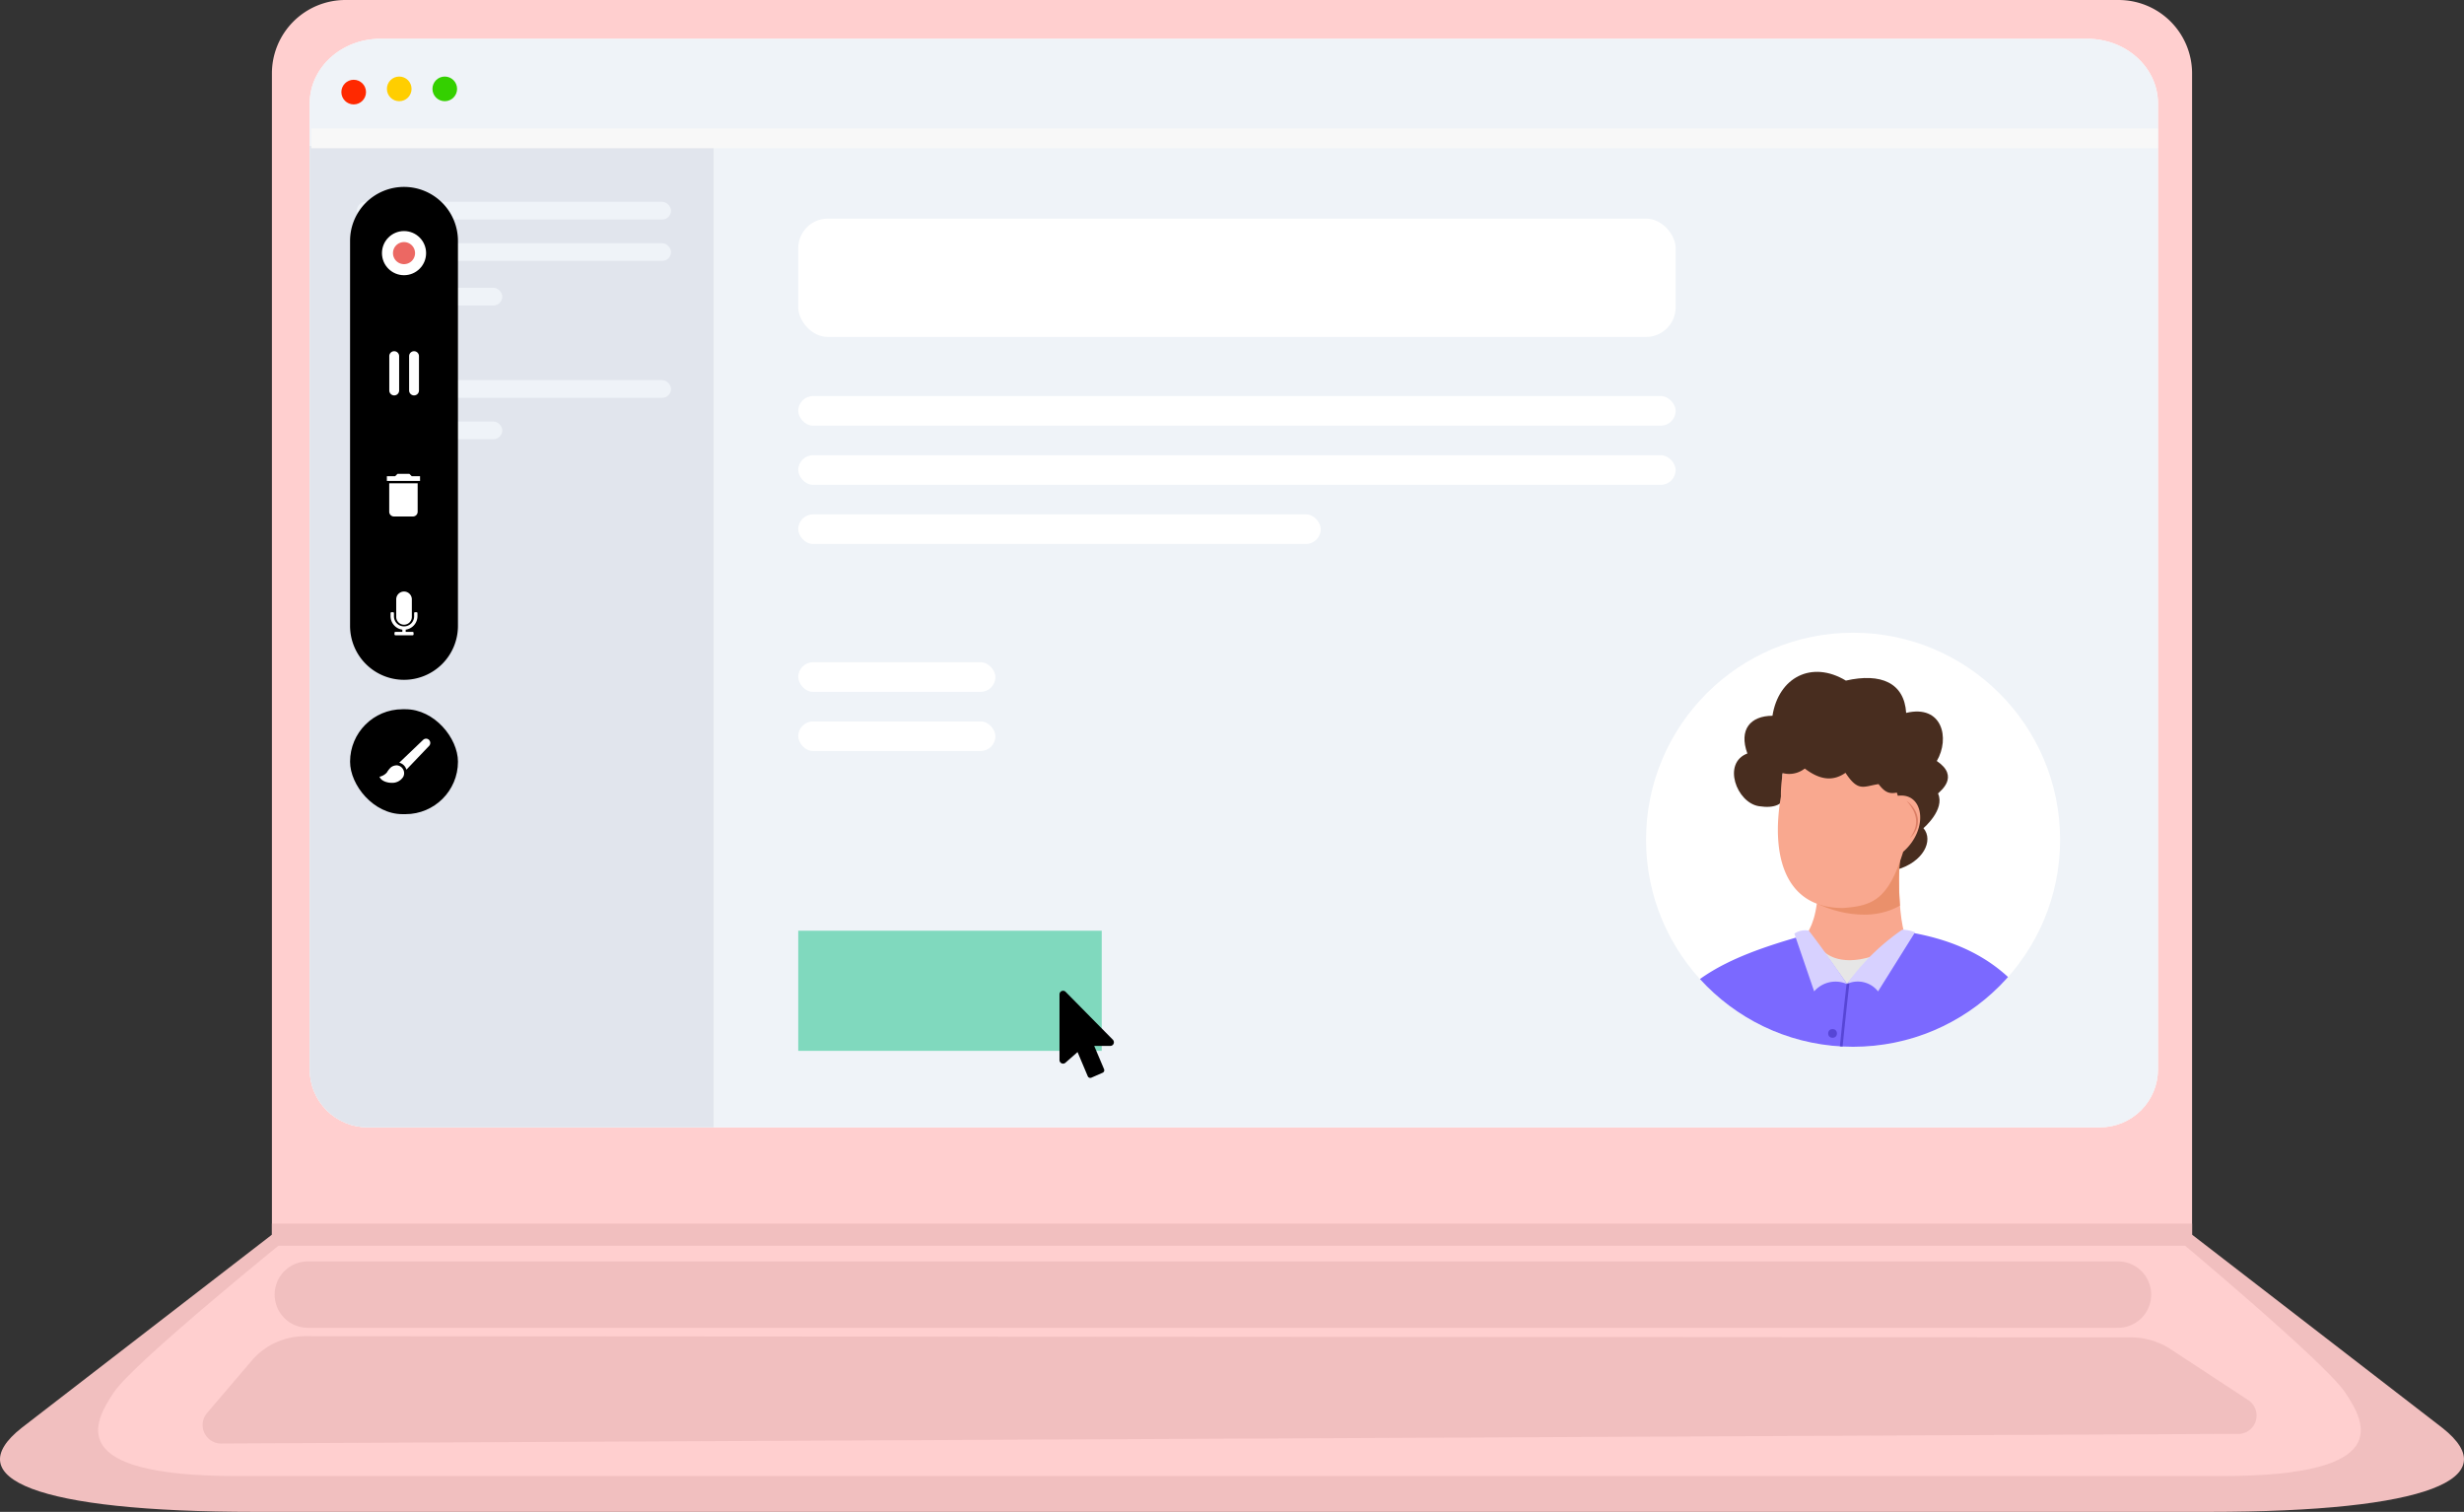 <svg xmlns="http://www.w3.org/2000/svg" xmlns:xlink="http://www.w3.org/1999/xlink" width="249.943" height="153.351" viewBox="0 0 249.943 153.351"><rect x="0" y="0" width="249.943" height="153.351" fill="#333333" stroke="none"/><defs><style>.a{fill:#ffd983;}.b{fill:#fff;}.c{fill:#ffcfcf;}.d,.f{fill:#f1bfbf;}.e,.g,.n,.x{fill:none;}.e,.f{stroke:#f1bfbf;}.e,.f,.g,.x{stroke-miterlimit:10;}.e,.g{stroke-width:2.246px;}.f,.x{stroke-linecap:round;}.f{stroke-width:6.737px;}.g{stroke:#7b69ff;}.h{clip-path:url(#a);}.i{fill:#eff3f8;}.j{fill:#34d000;}.k{fill:#ffce00;}.l{fill:#ff2900;}.m{fill:#e1e5ed;}.n{stroke:#f8f8f8;stroke-width:2px;}.o{fill:#80d9be;}.p{fill:#ec6863;}.q{clip-path:url(#c);}.r{fill:#7b69ff;}.s{fill:#f9a88f;}.t{fill:#482d1f;}.u{fill:#ea906b;}.v{fill:#dc7f66;}.w{fill:#5746d6;}.x{stroke:#71bba2;stroke-width:3px;}.y{fill:#e6e6e6;}.z{fill:#d7d1ff;}</style><clipPath id="a"><path class="a" d="M375.509,443.772a5.888,5.888,0,0,1-5.887-5.887V339.923c0-3.625,3.209-6.564,7.167-6.564H549.944c3.958,0,7.167,2.939,7.167,6.564v97.961a5.887,5.887,0,0,1-5.887,5.887Z" transform="translate(-369.622 -333.359)"/></clipPath><clipPath id="c"><circle class="b" cx="21" cy="21" r="21" transform="translate(0.262 0.262)"/></clipPath></defs><g transform="translate(-947 -3681.619)"><path class="c" d="M353.687,442.7V324.908a7.445,7.445,0,0,1,7.446-7.445H541.018a7.445,7.445,0,0,1,7.445,7.445V442.7Z" transform="translate(620.896 3364.157)"/><path class="d" d="M455.419,865.153l25.388,19.595c6.475,5.112-1.363,8.52-23.684,8.52H258.939c-22.321,0-30.159-3.408-23.684-8.52l25.388-19.595Z" transform="translate(713.94 2941.702)"/><path class="c" d="M486.893,864.905s15.576,12.978,17.621,16.045,5.112,8.491-12.438,8.491H290.623c-17.55,0-14.483-5.423-12.439-8.491s18.135-16.045,18.135-16.045" transform="translate(680.365 2941.894)"/><path class="d" d="M327.892,912.589l-4.632,5.433a1.883,1.883,0,0,0,1.666,3.043l204.214-.976a1.867,1.867,0,0,0,1.216-3.419l-7.9-5.186a7.329,7.329,0,0,0-4.007-1.178l-185.139-.124A7.11,7.11,0,0,0,327.892,912.589Z" transform="translate(644.704 2906.969)"/><line class="e" x2="194.777" transform="translate(974.583 3806.855)"/><line class="f" x2="183.615" transform="translate(978.227 3812.932)"/><path class="g" d="M327.607,583.984" transform="translate(641.012 3158.579)"/><g class="h" transform="translate(978.414 3685.555)"><path class="b" d="M375.509,443.772a5.888,5.888,0,0,1-5.887-5.887V339.923c0-3.625,3.209-6.564,7.167-6.564H549.944c3.958,0,7.167,2.939,7.167,6.564v97.961a5.887,5.887,0,0,1-5.887,5.887Z" transform="translate(-369.622 -333.359)"/><path class="i" d="M2.9,0H184.588a2.982,2.982,0,0,1,2.9,3.056V108.884a1.491,1.491,0,0,1-1.451,1.528H1.451A1.491,1.491,0,0,1,0,108.884V3.056A2.982,2.982,0,0,1,2.9,0Z" transform="translate(0 0)"/><ellipse class="j" cx="1.25" cy="1.25" rx="1.25" ry="1.25" transform="translate(12.452 3.829)"/><ellipse class="k" cx="1.25" cy="1.25" rx="1.25" ry="1.25" transform="translate(7.833 3.829)"/><ellipse class="l" cx="1.25" cy="1.25" rx="1.25" ry="1.25" transform="translate(3.214 4.155)"/><path class="m" d="M0,0H40.974a0,0,0,0,1,0,0V99.534a0,0,0,0,1,0,0H4a4,4,0,0,1-4-4V0A0,0,0,0,1,0,0Z" transform="translate(0 10.869)"/><line class="n" x2="187.296" transform="translate(0.161 10.1)"/><path class="o" d="M0,0H30.785V12.188H0Z" transform="translate(49.558 90.467)"/><g transform="translate(4.78 16.536)"><rect class="i" width="31.871" height="1.793" rx="0.897"/><rect class="i" width="31.871" height="1.793" rx="0.897" transform="translate(0 18.084)"/><rect class="i" width="31.871" height="1.793" rx="0.897" transform="translate(0 4.198)"/><rect class="i" width="14.756" height="1.793" rx="0.897" transform="translate(0 8.719)"/><rect class="i" width="14.756" height="1.793" rx="0.897" transform="translate(0 22.283)"/></g><g transform="translate(4.097 15.024)"><g transform="translate(0 52.98)"><rect width="10.944" height="10.641" rx="5.32" transform="translate(0 0)"/></g><g transform="translate(2.985 55.965)"><g transform="translate(2.004)"><path class="b" d="M-1691.789,1980.932a.431.431,0,0,0-.3-.128h-.005a.431.431,0,0,0-.3.121l-2.421,2.313a1.017,1.017,0,0,1,.625.476,1.141,1.141,0,0,1,.1.234l2.3-2.41a.434.434,0,0,0-.007-.607Z" transform="translate(1694.816 -1980.804)"/></g><g transform="translate(0 2.705)"><path class="b" d="M-1701.092,1991.677h-.036a1,1,0,0,0-.572.191,2.266,2.266,0,0,0-.424.535,1.372,1.372,0,0,1-.746.429c.162.431.768.607,1.165.616h.043a1.3,1.3,0,0,0,1.2-.609.8.8,0,0,0-.341-1.076A.823.823,0,0,0-1701.092,1991.677Z" transform="translate(1702.871 -1991.677)"/></g></g><g transform="translate(0 0)"><path d="M-1709.4,1755.8h0a5.472,5.472,0,0,1,5.472,5.472v39.051a5.472,5.472,0,0,1-5.472,5.473h0a5.472,5.472,0,0,1-5.472-5.473v-39.051A5.472,5.472,0,0,1-1709.4,1755.8Z" transform="translate(1714.871 -1755.801)"/></g><g transform="translate(3.234 4.477)"><g transform="translate(0)"><circle class="b" cx="2.239" cy="2.239" r="2.239"/><path class="p" d="M-1696.252,1778.3h0a1.12,1.12,0,0,1,1.119,1.119h0a1.119,1.119,0,0,1-1.119,1.119h0a1.119,1.119,0,0,1-1.119-1.119h0A1.119,1.119,0,0,1-1696.252,1778.3Z" transform="translate(1698.49 -1777.182)"/></g></g><g transform="translate(3.98 16.665)"><path class="b" d="M-1690.283,1822.8h0a.5.5,0,0,1,.5.5v3.482a.5.5,0,0,1-.5.5h0a.5.5,0,0,1-.5-.5V1823.3A.5.5,0,0,1-1690.283,1822.8Z" transform="translate(1692.792 -1822.801)"/><path class="b" d="M-1698.374,1822.8h0a.5.5,0,0,1,.5.5v3.482a.5.5,0,0,1-.5.5h0a.5.5,0,0,1-.5-.5V1823.3A.5.5,0,0,1-1698.374,1822.8Z" transform="translate(1698.871 -1822.801)"/></g><g transform="translate(4.109 41.041)"><g transform="translate(0 0)"><path class="b" d="M-1695.262,1924.167a.794.794,0,0,0,.792-.793v-1.78a.793.793,0,0,0-.793-.792.792.792,0,0,0-.791.792v1.78A.793.793,0,0,0-1695.262,1924.167Z" transform="translate(1696.626 -1920.803)"/><path class="b" d="M-1695.715,1929.236h-.158a.091.091,0,0,0-.091.091v.324a1.024,1.024,0,0,1-1.024,1.023,1.024,1.024,0,0,1-1.024-1.023h0v-.324a.092.092,0,0,0-.092-.091h-.158a.092.092,0,0,0-.092.091v.324a1.383,1.383,0,0,0,1.194,1.354v.228h-.705a.092.092,0,0,0-.092.092v.157a.092.092,0,0,0,.092.092h1.751a.092.092,0,0,0,.092-.092v-.157a.092.092,0,0,0-.092-.092h-.706v-.228a1.385,1.385,0,0,0,1.194-1.354v-.324A.092.092,0,0,0-1695.715,1929.236Z" transform="translate(1698.353 -1927.139)"/></g></g><g transform="translate(3.731 29.102)"><g transform="translate(0 0)"><path class="b" d="M-1698.905,1879.548a.481.481,0,0,0,.481.481h1.922a.481.481,0,0,0,.481-.481v-2.883h-2.884Z" transform="translate(1699.145 -1875.703)"/><path class="b" d="M-1697.348,1873.041l-.24-.24h-1.2l-.24.24h-.841v.481h3.364v-.481Z" transform="translate(1699.871 -1872.801)"/></g></g></g><rect class="b" width="89" height="12" rx="3" transform="translate(49.559 18.24)"/><rect class="b" width="89" height="3" rx="1.5" transform="translate(49.559 36.24)"/><rect class="b" width="89" height="3" rx="1.5" transform="translate(49.559 42.24)"/><rect class="b" width="20" height="3" rx="1.5" transform="translate(49.559 63.24)"/><rect class="b" width="20" height="3" rx="1.5" transform="translate(49.559 69.24)"/><rect class="b" width="53" height="3" rx="1.5" transform="translate(49.559 48.24)"/><path d="M3.119,8.835a.276.276,0,0,1-.254-.169L1.832,6.218.6,7.3a.347.347,0,0,1-.24.091A.366.366,0,0,1,0,7.028V.366A.366.366,0,0,1,.365,0,.375.375,0,0,1,.6.086L5.418,4.969a.4.4,0,0,1,.1.258.366.366,0,0,1-.365.366H3.521l1,2.361a.276.276,0,0,1-.144.36l-1.143.5A.278.278,0,0,1,3.119,8.835Zm1.6-3.793L.552,6.614A5.745,5.745,0,0,1,4.716,5.042ZM.247,6.884.225,6.9ZM5,5.334H5Zm0,0" transform="translate(76.059 96.56)"/><g transform="translate(-536.704 -1593.021)"><circle class="b" cx="21" cy="21" r="21" transform="translate(672.262 1653.262)"/><g class="q" transform="translate(672 1653)"><g transform="translate(-3.406 4.233)"><g transform="translate(0)"><g transform="translate(0 25.869)"><path class="r" d="M-2810.985,649.271a3.417,3.417,0,0,0,3.417-3.532c-1-28.176-8.069-35.662-26.13-35.589-18.309,4.731-21.427,7.882-22.861,39.122Z" transform="translate(2856.559 -610.148)"/></g><g transform="translate(8.537 57.294)"><path class="s" d="M-2752.616,953.909c-6.621-1.286-10.333-2.29-10.934-1.186s2.508,1.369,3.31,1.186" transform="translate(2763.627 -952.25)"/></g><g transform="translate(8.095 58.005)"><path class="s" d="M-2754.18,965.976c-4.678.686-5.634-1.109-6.6-1.5-1.694-.678-3.31-.177-5.116.927s-3.331-1.23-2.083-2.809a7.3,7.3,0,0,1,5.3-2.6l7.638,1.273C-2754.137,962.391-2754.076,964.124-2754.18,965.976Z" transform="translate(2768.437 -959.994)"/></g><g transform="translate(12.587 0)"><path class="t" d="M-2714.583,338.808c-.176.542.36,1.533.282,2.082-.142,1.095-1.115,1.526-2.707,1.275-2.273-.359-3.74-4.384-1.169-5.344-.886-2.424.3-3.818,2.546-3.828.616-3.891,3.976-5.654,7.446-3.567,3.562-.809,5.924.233,6.115,3.276,3.677-.874,4.46,2.573,3.109,4.881,2.361,1.589.322,3.067.123,3.293.747,1.636-1.478,3.516-1.478,3.516,1.063,1.259-.026,3.447-2.686,4.206-.369-1.261-2.349-11.8-2.349-11.8l-9.184-.368Z" transform="translate(2719.536 -328.54)"/></g><g transform="translate(19.732 17.529)"><path class="s" d="M-2640.341,523.143c-.077,3.415-.717,4.635-1.417,5.636,1.035,2.6,6.918,4.282,10.333.235-1.188-3.339-.561-9.656-.561-9.656" transform="translate(2641.758 -519.358)"/></g><g transform="translate(21.143 18.247)"><path class="u" d="M-2626.4,532.5s4.532,2.3,8.284.145c-.329-4.593.233-5.466.233-5.466Z" transform="translate(2626.397 -527.184)"/></g><g transform="translate(17.041 5.849)"><path class="s" d="M-2670.737,399c-1.023,5.952.361,11.357,6.321,11.316,2.949-.222,4.568-.806,6.081-5.7,2.609-2.271,2.129-6.038-.541-5.681l-.443-1.4a18.906,18.906,0,0,0-3.5-4.439c-1.667-1.262-3.756-.788-5.349-.8S-2670.795,396.446-2670.737,399Z" transform="translate(2671.044 -392.215)"/></g><g transform="translate(16.15 4.74)"><path class="t" d="M-2680.317,385.179a2.553,2.553,0,0,0,3.194.025c1.7,1.3,3,1.221,4.131.435,1.3,1.99,1.841,1.366,3.354,1.147.8,1.038,1.285,1.115,2.76.592l-.561-2.467-4.243-3.431-5.029-1.339-4.031,3.166Z" transform="translate(2680.742 -380.14)"/></g><g transform="translate(30.088 13.084)"><path class="v" d="M-2529.018,470.973a2.833,2.833,0,0,1,.754.78,2.439,2.439,0,0,1,.393,1.03,2.229,2.229,0,0,1-.008.559,2.158,2.158,0,0,1-.155.534,2.652,2.652,0,0,1-.637.879,3.885,3.885,0,0,0,.5-.931,2.248,2.248,0,0,0,.114-1.018,2.7,2.7,0,0,0-.333-.978A4.267,4.267,0,0,0-2529.018,470.973Z" transform="translate(2529.018 -470.973)"/></g><g transform="translate(17.708 66.774)"><g transform="translate(0 0)"><path class="o" d="M-2663.655,1055.727a.138.138,0,0,0,0-.275.138.138,0,0,0,0,.275Z" transform="translate(2663.788 -1055.451)"/></g></g><g transform="translate(21.087 49.539)"><path class="w" d="M-2612.253,867.827c-1.478,3.205-6.834,8.058-14.749,9.677,3.478-.548,14.5-3.115,14.5-3.115Z" transform="translate(2627.002 -867.827)"/></g><g transform="translate(35.409 41.819)"><path class="w" d="M-2470.237,783.784q-.013,2.1-.082,4.2c-.019.7-.049,1.4-.074,2.1l-.091,2.1-.109,2.1c-.042.7-.08,1.4-.128,2.1s-.1,1.4-.153,2.1l-.093,1.047c-.036.349-.065.7-.124,1.044.045-.7.062-1.4.082-2.1l.073-2.1c.022-.7.056-1.4.082-2.1l.095-2.1.106-2.1c.04-.7.075-1.4.12-2.1Q-2470.409,785.88-2470.237,783.784Z" transform="translate(2471.091 -783.784)"/></g><g transform="translate(21.759 31.513)"><path class="w" d="M-2619.551,699.814h0a.138.138,0,0,1-.134-.142c.333-11.56,2.23-27.8,2.249-27.958a.137.137,0,0,1,.153-.121.138.138,0,0,1,.121.153c-.02.162-1.915,16.386-2.248,27.934A.137.137,0,0,1-2619.551,699.814Z" transform="translate(2619.689 -671.592)"/></g><g transform="translate(20.104 53.359)"><path class="r" d="M-2609.391,909.416l-27.369,5.846c1.395.3,1.753,5.034-.942,5.786h25.865a3.338,3.338,0,0,0,3.26-2.931C-2608.176,915.44-2609.009,911.3-2609.391,909.416Z" transform="translate(2637.702 -909.416)"/></g><g transform="translate(21.087 55.203)"><path class="w" d="M-2627,933.5q2.32-.58,4.651-1.108c.777-.18,1.555-.35,2.333-.524l2.335-.509,2.338-.495c.781-.16,1.56-.324,2.342-.479q2.343-.475,4.7-.9-2.32.58-4.651,1.108c-.776.18-1.555.349-2.332.524l-2.336.509-2.339.494c-.78.16-1.56.324-2.342.479Q-2624.649,933.079-2627,933.5Z" transform="translate(2627.002 -929.49)"/></g><g transform="translate(10.815 43.275)"><path class="w" d="M-2738.687,805.9a.138.138,0,0,1-.138-.138v-5.985a.138.138,0,0,1,.138-.138.138.138,0,0,1,.138.138v5.985A.138.138,0,0,1-2738.687,805.9Z" transform="translate(2738.824 -799.636)"/></g><g transform="translate(24.145 31.651)"><path class="x" d="M-2593.713,673.094" transform="translate(2593.713 -673.094)"/></g><g transform="translate(21.682 28.332)"><path class="y" d="M-2620.529,636.962s1.4,1.66,4.968.512c-2.347,2.447-2.6,2.807-2.6,2.807Z" transform="translate(2620.529 -636.962)"/></g><g transform="translate(18.712 26.224)"><path class="z" d="M-2647.527,619.448c-2.154-3.225-3.87-5.415-3.87-5.415a1.954,1.954,0,0,0-1.465.3l2.008,5.86A2.866,2.866,0,0,1-2647.527,619.448Z" transform="translate(2652.863 -614.008)"/></g><g transform="translate(24.053 26.15)"><path class="z" d="M-2594.712,618.715a22.685,22.685,0,0,1,5.606-5.5,3.814,3.814,0,0,1,1.294.267l-3.75,5.993A2.621,2.621,0,0,0-2594.712,618.715Z" transform="translate(2594.712 -613.215)"/></g><g transform="translate(22.143 36.231)"><circle class="w" cx="0.444" cy="0.444" r="0.444" transform="translate(0)"/></g><g transform="translate(21.595 43.204)"><circle class="w" cx="0.444" cy="0.444" r="0.444"/></g><g transform="translate(21.087 50.177)"><circle class="w" cx="0.444" cy="0.444" r="0.444" transform="translate(0)"/></g><g transform="translate(20.278 57.149)"><circle class="w" cx="0.444" cy="0.444" r="0.444" transform="translate(0)"/></g><g transform="translate(27.436 40.969)"><path class="w" d="M-2557.818,774.528a21.115,21.115,0,0,0,5.884,0C-2551.1,782.306-2558.663,783.613-2557.818,774.528Z" transform="translate(2557.884 -774.528)"/></g></g></g></g></g></g></g></svg>